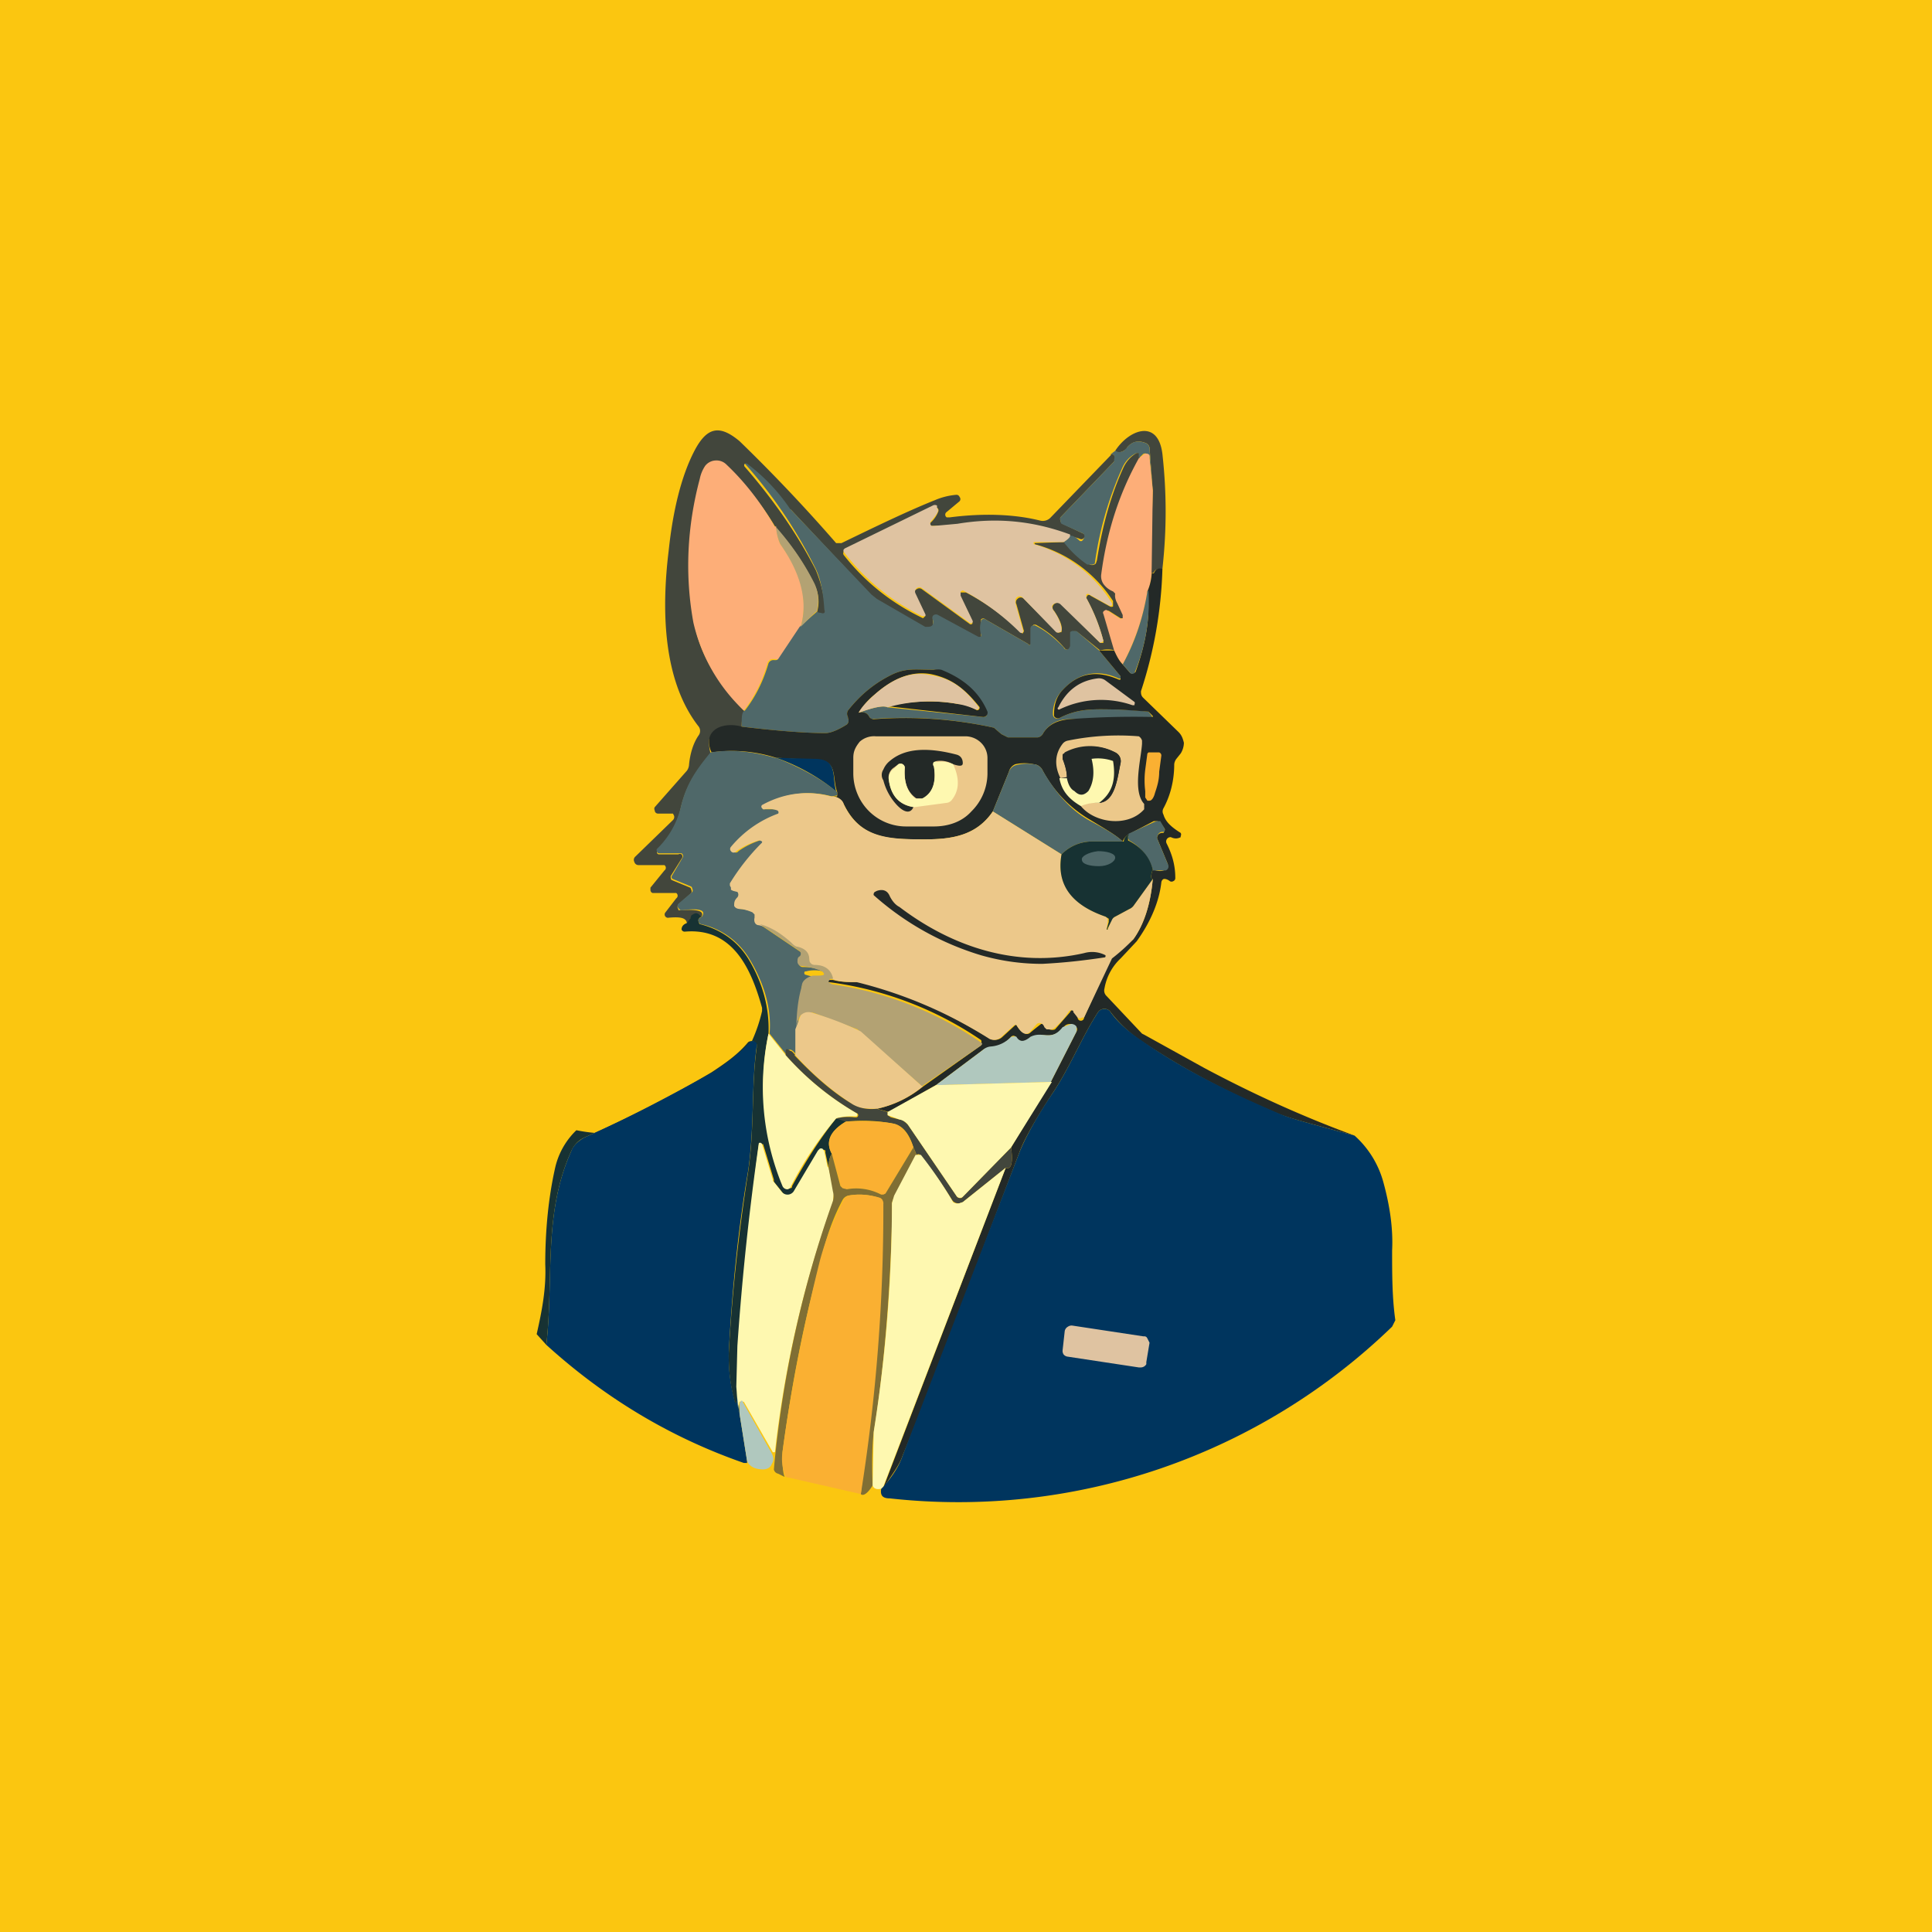 <!-- by TradingView --><svg width="18" height="18" viewBox="0 0 18 18" xmlns="http://www.w3.org/2000/svg"><path fill="#FBC610" d="M0 0h18v18H0z"/><path d="M10.35 4.23c.03 0 .04.02.04.05l-.01.02-.5.52a.04.04 0 0 0 0 .03.04.04 0 0 0 .02.03l.19.09a.03.03 0 0 1 .02.02V5l-.02.02a.03.03 0 0 1-.03 0A.29.29 0 0 0 9.97 5c-.34-.14-.7-.17-1.05-.11a7.1 7.1 0 0 1-.25.01.03.03 0 0 1 0-.03.27.27 0 0 0 .07-.1.03.03 0 0 0-.01-.04.04.04 0 0 0-.04 0l-.82.39a.03.03 0 0 0-.01.02.03.03 0 0 0 0 .03 2.05 2.05 0 0 0 .74.59l.01-.01.01-.01v-.01l-.1-.19a.04.04 0 0 1 .02-.05.04.04 0 0 1 .05 0l.44.32a.02.02 0 0 0 .03 0v-.02l-.11-.23a.03.03 0 0 1 0-.04H9a2.2 2.2 0 0 1 .52.38h.01l.01-.02-.07-.25a.04.04 0 0 1 .01-.05.04.04 0 0 1 .06 0l.31.31a.03.03 0 0 0 .03 0h.01v-.01c.01-.04-.01-.1-.07-.19a.04.04 0 0 1 0-.06.05.05 0 0 1 .07 0l.36.36h.03v-.02a1.72 1.72 0 0 0-.16-.4l.01-.02a.02.02 0 0 1 .03 0l.18.1a.03.03 0 0 0 .03 0V5.6a1.25 1.25 0 0 0-.73-.53v-.01l.28-.01c.07.08.14.15.22.2a.05.05 0 0 0 .07 0l.01-.03c.05-.32.13-.61.25-.87.03-.06.07-.1.12-.13h.03v.05c-.19.34-.3.7-.35 1.08 0 .03 0 .06.02.09a.2.2 0 0 0 .09.07l.02.02v.07l.08.13v.01l-.01.01-.01.01h-.02l-.11-.07h-.02a.02.02 0 0 0-.02.03l.1.34a.27.27 0 0 0-.14 0l-.21-.17a.04.04 0 0 0-.05 0l-.01.02v.13l-.02.01a.03.03 0 0 1-.04-.01.95.95 0 0 0-.27-.22h-.02l-.01.01V6A.01.01 0 0 1 9.6 6a.01.01 0 0 1-.02 0l-.4-.23a.03.03 0 0 0-.04 0V5.92a.03.03 0 0 1 0 .02.03.03 0 0 1-.03 0l-.37-.2a.04.04 0 0 0-.05.02v.02c.01.05 0 .07-.05.08h-.02l-.45-.27a.22.22 0 0 1-.05-.04l-.75-.8-.02-.01a1.73 1.73 0 0 0-.4-.42h-.01a.02.02 0 0 0 0 .03c.26.3.48.61.66.96a1.18 1.18 0 0 1 .09.4.03.03 0 0 1-.02.01h-.02a.1.1 0 0 1-.04-.01.35.35 0 0 0-.02-.26 2.2 2.2 0 0 0-.36-.53 2.56 2.56 0 0 0-.5-.61.13.13 0 0 0-.15.04.37.37 0 0 0-.05.12c-.12.45-.14.9-.06 1.34.05.28.21.55.47.82-.02.01-.03.06-.03.15-.1-.03-.26-.02-.3.1-.01.04 0 .1.01.14-.14.17-.23.3-.28.52a.8.8 0 0 1-.22.39v.01a.02.02 0 0 0 .02.02h.18a.03.03 0 0 1 .03 0 .03.03 0 0 1 0 .04l-.1.16a.03.03 0 0 0 0 .02.02.02 0 0 0 .01.02l.17.07a.03.03 0 0 1 .01.02.03.03 0 0 1 0 .03l-.12.11a.03.03 0 0 0 0 .04v.01h.03c.16-.01.22.01.18.07-.03-.04-.05-.04-.09-.01l-.01.03c0 .02-.02.04-.03.04 0-.06-.06-.07-.17-.06a.03.03 0 0 1-.03-.01.03.03 0 0 1 0-.04l.1-.13a.03.03 0 0 0 0-.05h-.22a.03.03 0 0 1-.02-.03v-.02l.13-.16a.03.03 0 0 0 0-.05h-.24a.04.04 0 0 1-.04-.03.04.04 0 0 1 .01-.05l.35-.34a.04.04 0 0 0 .01-.04l-.01-.02h-.14a.03.03 0 0 1-.03-.03.03.03 0 0 1 0-.03l.3-.34a.11.11 0 0 0 .02-.06c.01-.1.04-.2.09-.27a.07.07 0 0 0 0-.08c-.33-.42-.35-1.07-.28-1.64.04-.38.12-.7.24-.93.12-.23.24-.24.42-.09a15.31 15.31 0 0 1 .9.95h.05c.33-.16.62-.3.87-.4a.64.64 0 0 1 .2-.05.03.03 0 0 1 .03.02.03.03 0 0 1 0 .04l-.12.1a.03.03 0 0 0 0 .05h.03c.31-.04.6-.03.84.03a.1.1 0 0 0 .1-.03l.56-.58Z" fill="#42463C"/><path d="M10.83 5.3c-.04 0-.06 0-.08.03a.02.02 0 0 1-.01.01.02.02 0 0 1-.02-.01v-.04l.02-.72-.03-.4a.06.06 0 0 0-.03-.04c-.07-.03-.13-.02-.18.04 0 .02-.02.02-.03.03-.04.02-.06.02-.08 0 .13-.2.4-.3.44.03.04.36.04.71 0 1.07Z" fill="#42463C"/><path d="m10.74 4.57-.03-.3v-.02l-.02-.02a.04.04 0 0 0-.04 0l-.04.04v-.05h-.02a.27.27 0 0 0-.13.13 3.23 3.23 0 0 0-.26.9.05.05 0 0 1-.04.01h-.03a.93.93 0 0 1-.22-.21.18.18 0 0 0 .06-.06c.03 0 .06.02.09.05a.03.03 0 0 0 .02 0l.01-.01.01-.02a.03.03 0 0 0-.01-.04l-.2-.09a.04.04 0 0 1-.01-.03.04.04 0 0 1 0-.03l.5-.52v-.02c.01-.03 0-.05-.03-.05l.04-.03c.02.01.04.02.08 0l.03-.03c.05-.06.1-.07.18-.04a.06.06 0 0 1 .03.05l.03.39Z" fill="#4F6869"/><path d="m10.74 4.57-.01.72c0 .08-.01.16-.04.22-.04.25-.12.47-.23.68a.44.44 0 0 1-.08-.13l-.1-.34a.02.02 0 0 1 .01-.03.02.02 0 0 1 .03 0l.11.07a.03.03 0 0 0 .03 0v-.03l-.06-.13a.12.12 0 0 1-.01-.07l-.02-.02a.2.2 0 0 1-.09-.07.13.13 0 0 1-.02-.09c.05-.38.16-.74.35-1.08l.04-.03a.04.04 0 0 1 .06 0v.03l.03.3ZM7.23 4.9c.01.1.03.15.04.17.2.27.26.53.19.77l-.2.3a.03.03 0 0 1-.03 0H7.2a.05.05 0 0 0-.05.04c-.05.17-.12.31-.22.44a1.63 1.63 0 0 1-.47-.82c-.08-.44-.06-.89.06-1.34.01-.05.03-.09.05-.12a.13.13 0 0 1 .1-.05.13.13 0 0 1 .1.04c.18.17.33.37.45.58Z" fill="#FDAE78"/><path d="m10.24 6.06.2.24a.02.02 0 0 1 0 .02.02.02 0 0 1-.02 0c-.2-.09-.38-.05-.53.12a.31.31 0 0 0-.08.22.04.04 0 0 0 .02.03.04.04 0 0 0 .04 0c.19-.1.35-.08.55-.08a4.68 4.68 0 0 1 .28.02l.03.04a.02.02 0 0 1 0 .02h-.01l-.75.01c-.12 0-.2.05-.25.13a.07.07 0 0 1-.05.04h-.28l-.06-.03-.07-.06a3.83 3.83 0 0 0-1.14-.08l-.02-.02c-.02-.04-.05-.05-.1-.04.14-.05.23-.07.27-.05l.89.09a.04.04 0 0 0 .03-.01.04.04 0 0 0 0-.04.7.7 0 0 0-.42-.38.2.2 0 0 0-.07-.01c-.17 0-.26-.02-.4.05-.16.08-.29.19-.4.33a.06.06 0 0 0 0 .06v.01a.05.05 0 0 1-.01.06c-.08.05-.15.08-.2.08-.19 0-.45-.02-.78-.06 0-.09 0-.14.03-.15.1-.13.17-.27.22-.44a.05.05 0 0 1 .05-.03h.02a.03.03 0 0 0 .02-.01l.2-.3.16-.14a.1.1 0 0 0 .04.01.03.03 0 0 0 .03 0 .03.03 0 0 0 0-.03c-.01-.17-.04-.3-.08-.38a4.38 4.38 0 0 0-.66-.98.02.02 0 0 1 .02 0 1.73 1.73 0 0 1 .4.42l.76.8.05.04.45.26h.02c.05 0 .06-.02.05-.07a.03.03 0 0 1 .01-.04.04.04 0 0 1 .04 0l.37.2a.03.03 0 0 0 .03 0 .03.03 0 0 0 0-.02.2.2 0 0 1 0-.12.03.03 0 0 1 .01-.02.03.03 0 0 1 .03 0l.4.23a.01.01 0 0 0 .02 0V5.85l.01-.02h.01a.03.03 0 0 1 .03 0c.1.05.18.12.26.2a.03.03 0 0 0 .04.02l.01-.01.01-.02v-.13a.04.04 0 0 1 .04-.01h.02l.21.18Z" fill="#4F6869"/><path d="M9.97 4.99c0 .02-.03.04-.06.06h-.28v.02a1.25 1.25 0 0 1 .73.55v.02a.03.03 0 0 1-.03 0l-.18-.1a.02.02 0 0 0-.03 0v.03a1.72 1.72 0 0 1 .16.4l-.01.01a.02.02 0 0 1-.03 0l-.36-.35a.05.05 0 0 0-.08.02l.01.03c.06.08.08.15.08.19a.02.02 0 0 1-.02.02.03.03 0 0 1-.03 0l-.31-.32a.04.04 0 0 0-.07.02v.03l.07.25a.02.02 0 0 1 0 .02.02.02 0 0 1-.03 0 2.2 2.2 0 0 0-.53-.39l-.02.01v.04l.11.23a.02.02 0 0 1 0 .02.02.02 0 0 1-.03 0l-.44-.32a.04.04 0 0 0-.05 0 .04.04 0 0 0-.01.05l.09.19a.02.02 0 0 1 0 .02h-.03a2.05 2.05 0 0 1-.73-.6.03.03 0 0 1 0-.02l.01-.01.82-.4a.04.04 0 0 1 .04 0v.02l.01.02c0 .03-.03.06-.06.1a.03.03 0 0 0 0 .05h.02l.22-.02c.36-.06.7-.03 1.05.1Z" fill="#DFC3A1"/><path d="m7.6 5.7-.14.14c.07-.24 0-.5-.19-.77a.47.47 0 0 1-.04-.16c.14.16.26.33.36.53.04.09.04.17.02.26Z" fill="#B3A273"/><path d="M10.73 5.29v.05a.02.02 0 0 0 .02 0c.02-.04.04-.05.08-.04a4 4 0 0 1-.2 1.14c0 .02 0 .04.02.06l.33.32c.03.03.04.06.05.1 0 .03-.01.07-.03.1l-.04.05a.1.1 0 0 0-.02.05c0 .16-.04.3-.1.41a.06.06 0 0 0 0 .06c.02.07.08.12.16.17a.03.03 0 0 1 0 .03v.01c-.02.01-.05.02-.09 0a.04.04 0 0 0-.04.02.04.04 0 0 0 0 .04c.05.1.08.2.08.32a.03.03 0 0 1-.02.03.03.03 0 0 1-.03 0 .1.1 0 0 0-.04-.02.04.04 0 0 0-.02 0 .04.04 0 0 0-.02.03c-.02.18-.1.37-.23.55l-.15.16a.5.5 0 0 0-.15.28.07.07 0 0 0 .02.07l.33.35.02.01.56.31c.45.24.91.45 1.4.63-.37-.1-.6-.16-.7-.2a7.34 7.34 0 0 1-1.3-.69 1.25 1.25 0 0 1-.28-.27.07.07 0 0 0-.06-.02.07.07 0 0 0-.05.03c-.15.23-.26.51-.42.75-.17.26-.27.44-.31.55-.55 1.45-.91 2.4-1.09 2.83-.03.09-.1.18-.18.3l1.14-2.98c.05.02.07-.04.05-.19l.37-.61.24-.47a.04.04 0 0 0 0-.04l-.05-.03c-.02 0-.05 0-.07.03-.12.14-.2.03-.3.1-.07.04-.11.04-.14 0a.03.03 0 0 0-.03-.02.03.03 0 0 0-.02.01.29.29 0 0 1-.2.1.12.12 0 0 0-.06.02l-.44.33-.44.25-.11-.03a1 1 0 0 0 .42-.2l.55-.39a.03.03 0 0 0 0-.02.03.03 0 0 0 0-.03 3.26 3.26 0 0 0-1.42-.54.02.02 0 0 1 0-.02h.04c.07.02.15.02.23.02h.05c.43.1.8.3 1.19.53a.1.1 0 0 0 .11-.02l.12-.11a.01.01 0 0 1 .01 0c.05.08.1.1.13.07a2.46 2.46 0 0 1 .1-.08h.02s.02.01.02.03l.02.02h.02a.06.06 0 0 0 .05 0l.14-.16a.03.03 0 0 1 .02-.02H10l.01.02.03.05a.03.03 0 0 0 .06 0l.25-.55.21-.18c.1-.14.16-.33.18-.56-.02 0-.02-.03 0-.09.05.02.09.02.12 0 0 0 .02 0 .02-.02v-.03l-.1-.24c0-.03.02-.05.05-.05h.01l.01-.02a.02.02 0 0 0 0-.02l-.04-.06-.03-.01h-.03l-.23.12c-.03.02-.05.04-.06.07-.05-.05-.15-.11-.3-.2a1.17 1.17 0 0 1-.45-.47.1.1 0 0 0-.08-.05.4.4 0 0 0-.17 0 .1.1 0 0 0-.06.07l-.15.37c-.15.22-.37.26-.63.26-.34 0-.6 0-.76-.33a.12.12 0 0 0-.1-.07h.04v-.04c-.05-.14.01-.3-.2-.3l-.37-.02a1.35 1.35 0 0 0-.6-.05.21.21 0 0 1-.02-.14c.04-.12.2-.13.3-.1.33.04.6.06.78.06.05 0 .12-.03.2-.08a.05.05 0 0 0 .01-.06v-.01a.06.06 0 0 1 0-.06c.11-.14.24-.25.4-.33.14-.07.23-.05.4-.05a.2.2 0 0 1 .07 0c.2.08.35.2.43.39a.04.04 0 0 1-.04.05l-.89-.1c.22-.05.44-.06.66-.02.05 0 .1.02.16.05a.02.02 0 0 0 .03 0 .02.02 0 0 0 0-.03c-.13-.16-.25-.26-.45-.3-.18-.03-.35.04-.52.19a.68.68 0 0 0-.15.17c.05-.01.08 0 .1.04a.05.05 0 0 0 .05.02 3.83 3.83 0 0 1 1.11.08l.07.06.06.03h.28a.07.07 0 0 0 .05-.04c.05-.08.13-.12.25-.13a7.96 7.96 0 0 1 .77-.02v-.01l-.04-.04-.28-.02c-.2 0-.36-.02-.55.08a.04.04 0 0 1-.05-.02v-.01c0-.09.02-.16.07-.22.15-.17.32-.2.53-.11a.02.02 0 0 0 .02 0V6.3l-.2-.24h.14c.02.04.04.09.08.13l.07.08a.03.03 0 0 0 .03 0 .03.03 0 0 0 .02-.01c.1-.28.14-.53.11-.75a.48.48 0 0 0 .04-.22Z" fill="#232927"/><path d="M10.7 5.5a1.73 1.73 0 0 1-.13.77.03.03 0 0 1-.04 0l-.07-.08c.11-.2.19-.43.23-.68Z" fill="#4F6869"/><path d="M8.27 6.59c-.04-.02-.13 0-.27.05.02-.04.07-.1.15-.17.17-.15.34-.22.52-.18.2.03.32.13.45.3a.02.02 0 0 1-.01.02h-.02a.66.66 0 0 0-.16-.05 1.44 1.44 0 0 0-.66.03Z" fill="#DFC3A1"/><path d="M7.23 7.06c.2.08.4.18.57.32v.03l-.05.01a.82.82 0 0 0-.63.08l-.01.01a.02.02 0 0 0 0 .03H7.26v.02a.02.02 0 0 1 0 .03c-.18.07-.32.17-.43.3a.03.03 0 0 0 0 .04.03.03 0 0 0 .05 0 .74.74 0 0 1 .2-.1.02.02 0 0 1 .03 0 .02.02 0 0 1 0 .03 2.02 2.02 0 0 0-.3.39l.01.02.01.02h.02l.04.02a.04.04 0 0 1 0 .05c-.03.03-.04.05-.03.08.01.02.03.03.06.03a.4.4 0 0 1 .1.03c.02 0 .03.01.03.02v.03c0 .04 0 .06.04.07l.37.25a.03.03 0 0 1 .01.04l-.03.06a.04.04 0 0 0 .04.04c.07 0 .13.01.19.04a.32.32 0 0 0-.16 0h-.01a.02.02 0 0 0 0 .03l.07.02c-.05 0-.08.04-.1.09l-.04.4-.01.24a.15.15 0 0 0-.05-.05h-.04v.05l-.16-.2c.02-.23-.05-.47-.19-.7a.7.7 0 0 0-.45-.32.03.03 0 0 1-.02-.02.03.03 0 0 1 0-.03l.03-.02c.04-.06-.02-.08-.18-.06h-.02l-.02-.02a.03.03 0 0 1 0-.04l.13-.11a.03.03 0 0 0 0-.03.03.03 0 0 0-.01-.02l-.17-.07a.02.02 0 0 1-.01-.03l.1-.17a.03.03 0 0 0-.01-.04H6.14a.02.02 0 0 1-.02-.02.02.02 0 0 1 0-.02.8.8 0 0 0 .22-.38c.05-.22.14-.35.28-.52.19-.03.39-.01.6.05Z" fill="#4F6869"/><path d="M7.8 7.38a1.87 1.87 0 0 0-.57-.32l.36.01c.22 0 .16.17.2.3Z" fill="#00355E"/><path d="M10.46 7.84h-.3a.4.4 0 0 0-.27.12l-.64-.4.15-.37a.1.1 0 0 1 .06-.06.4.4 0 0 1 .17-.01.1.1 0 0 1 .08.05c.13.23.28.39.45.48.15.08.25.14.3.19Z" fill="#4F6869"/><path d="M7.75 7.42c.05 0 .1.03.11.07.15.32.42.33.76.33.26 0 .48-.04.63-.26l.64.4c-.05.27.09.47.41.58l.02.02v.03l-.01.07h.01l.04-.1.03-.02.13-.07a.1.1 0 0 0 .04-.03l.18-.25c-.02.23-.08.42-.18.56a1.8 1.8 0 0 1-.2.18l-.26.55h-.02a.03.03 0 0 1-.04 0L10 9.43v-.01a.03.03 0 0 0-.04 0 .65.65 0 0 1-.14.16.06.06 0 0 1-.05.01h-.02l-.02-.02a.06.06 0 0 0-.02-.03.04.04 0 0 0-.05 0l-.07.08c-.04.03-.08 0-.12-.07a.01.01 0 0 0-.01 0 .01.01 0 0 0-.01 0l-.12.11a.1.1 0 0 1-.11.02 4.17 4.17 0 0 0-1.24-.53c-.08 0-.16 0-.23-.03-.02-.08-.08-.12-.17-.12a.05.05 0 0 1-.04-.02.05.05 0 0 1 0-.03c0-.06-.04-.1-.12-.12a.14.14 0 0 1-.06-.04.56.56 0 0 0-.29-.17c-.03 0-.05-.03-.04-.07v-.03l-.02-.02a.4.4 0 0 0-.1-.03c-.04 0-.06-.01-.07-.03 0-.03 0-.05.03-.08a.04.04 0 0 0 0-.05l-.04-.01-.02-.01v-.02l-.01-.02v-.02a2.02 2.02 0 0 1 .3-.38v-.01l-.02-.01h-.01a.74.74 0 0 0-.21.1.03.03 0 0 1-.05 0 .03.03 0 0 1 0-.04 1.03 1.03 0 0 1 .44-.31.02.02 0 0 0-.01-.03.23.23 0 0 0-.12-.01h-.01l-.01-.01a.02.02 0 0 1 0-.03c.2-.11.42-.14.64-.08Z" fill="#ECC88A"/><path d="M10.74 8.1a.46.46 0 0 0-.22-.27l-.01-.02v-.04l.24-.11.03-.01h.03l.04.07v.03h-.02c-.03 0-.05.03-.05.06l.1.24a.04.04 0 0 1-.02.06h-.12Z" fill="#4F6869"/><path d="m10.52 7.77-.01.02v.04c.12.06.2.15.23.27-.02.06-.02.09 0 .09l-.18.25a.1.1 0 0 1-.04.03l-.13.07a.06.06 0 0 0-.03.03l-.04.08v.01h-.01l.02-.07v-.03l-.03-.02c-.32-.11-.46-.3-.41-.58a.4.4 0 0 1 .28-.12h.3c0-.03.02-.05.05-.07ZM6.53 8.54l-.02.02a.03.03 0 0 0 0 .03.03.03 0 0 0 .01.02c.2.05.35.16.45.32.14.23.2.47.19.7a2.4 2.4 0 0 0 .15 1.44.05.05 0 0 0 .05 0c.01 0 .02 0 .02-.02.12-.22.25-.43.41-.63.06.01.1.02.09.03-.15.09-.19.19-.13.3-.02.03-.03.07-.03.13l-.03-.14v-.02a.03.03 0 0 0-.04 0h-.02l-.22.38a.07.07 0 0 1-.06.04.07.07 0 0 1-.06-.03l-.08-.1v-.02l-.1-.33h-.04a25.7 25.7 0 0 0-.2 2.26l-.01.15v.01h-.01a1.59 1.59 0 0 1-.06-.48c.03-.54.09-1.1.18-1.68.06-.4.03-.81.08-1.16v-.03l-.02-.02a.05.05 0 0 0-.06 0c-.1.12-.22.2-.34.28-.37.22-.76.42-1.19.61a.25.25 0 0 0-.12.13c-.26.58-.16 1.18-.23 1.8l-.09-.1c.05-.22.09-.43.08-.65 0-.32.03-.62.09-.89a.7.7 0 0 1 .2-.36A1.47 1.47 0 0 0 7.1 9.42v-.03c-.1-.36-.27-.75-.72-.71a.03.03 0 0 1-.03-.02c0-.03.02-.05.05-.06l.03-.04.01-.03c.04-.03.06-.03.09.01Z" fill="#173233"/><path d="M7.76 9.12h-.03v.01a.02.02 0 0 0-.01.02l.03.02a3.26 3.26 0 0 1 1.4.55v.01l-.01.01-.55.38-.57-.5-.03-.03-.4-.15c-.06-.02-.1 0-.13.02a.21.21 0 0 0-.04.13c0-.17.02-.3.05-.4 0-.05.04-.08.1-.1.1 0 .13 0 .09-.04A.58.58 0 0 0 7.47 9a.04.04 0 0 1-.04-.04c0-.02 0-.04.02-.05a.03.03 0 0 0 .01-.03.03.03 0 0 0-.01-.02l-.37-.25c.11.03.2.09.29.17.02.02.04.04.06.04.08.02.11.06.11.12a.05.05 0 0 0 .01.03.05.05 0 0 0 .04.02c.09 0 .15.04.17.12Z" fill="#B3A273"/><path d="M12.62 10.58a.9.9 0 0 1 .27.44c.06.22.09.43.08.63 0 .22 0 .44.03.65l-.03.06a5.81 5.81 0 0 1-4.68 1.6c-.07 0-.09-.03-.08-.09l.02-.02c.09-.1.15-.2.18-.29l1.09-2.83c.04-.1.14-.3.31-.55.16-.24.27-.52.42-.75a.07.07 0 0 1 .05-.03.07.07 0 0 1 .06.02c.07.1.17.19.29.27.34.24.78.47 1.3.69.09.04.32.1.69.2Z" fill="#00355E"/><path d="M8.6 10.12a1 1 0 0 1-.43.21c-.1 0-.18 0-.24-.05a2.65 2.65 0 0 1-.52-.45v-.24l.05-.13c.03-.03.07-.04.12-.02a2.83 2.83 0 0 1 .44.17l.57.51Z" fill="#ECC88A"/><path d="m9.8 10.08-1.08.03.44-.33a.12.12 0 0 1 .07-.03.29.29 0 0 0 .19-.09.03.03 0 0 1 .02 0 .03.03 0 0 1 .03 0c.03.05.07.05.13 0 .12-.06.19.05.3-.09l.08-.03c.03 0 .05.02.05.03v.04l-.24.47Z" fill="#B0C8BE"/><path d="M7.32 9.83a2.66 2.66 0 0 0 .66.54.02.02 0 0 1 0 .03h-.02c-.05 0-.1 0-.17.02a3.28 3.28 0 0 0-.43.65l-.02.01a.05.05 0 0 1-.05-.03 2.4 2.4 0 0 1-.13-1.42l.16.2Z" fill="#FEF8B0"/><path d="m6.87 12.92.02.25.07.44v.02a.02.02 0 0 1-.01 0h-.02c-.69-.24-1.3-.61-1.84-1.1.07-.62-.03-1.22.23-1.8.02-.06.07-.1.12-.13.43-.19.82-.4 1.2-.61A1.88 1.88 0 0 0 7 9.7a.05.05 0 0 1 .05.02v.03c-.05.35-.02.75-.08 1.16-.1.58-.15 1.14-.18 1.68a1.59 1.59 0 0 0 .06.48h.01l.01-.16Z" fill="#00355E"/><path d="M7.4 9.83c.18.19.35.34.53.45.06.04.14.06.24.05l.1.03v.03l.03.02.08.02c.03 0 .06.03.08.05l.45.66a.04.04 0 0 0 .05.02l.01-.01.45-.46c.02.15 0 .21-.05.19l-.4.32-.03.01a.07.07 0 0 1-.07-.03 3.86 3.86 0 0 0-.29-.41c-.01-.02-.03-.02-.04-.01l-.03-.07c-.04-.13-.1-.2-.18-.22a1.52 1.52 0 0 0-.45-.02l-.09-.03a.46.46 0 0 1 .17-.01h.01a.02.02 0 0 0 .01-.04 2.66 2.66 0 0 1-.66-.54v-.04c0-.02.02-.02.04 0 .02 0 .03.02.05.04Z" fill="#42463C"/><path d="m9.8 10.08-.38.61-.45.46a.04.04 0 0 1-.03.01.04.04 0 0 1-.03-.02l-.45-.66a.13.13 0 0 0-.08-.05 11.55 11.55 0 0 0-.11-.04v-.03l.45-.25 1.07-.03Z" fill="#FEF8B0"/><path d="M7.88 10.45c.21-.01.36 0 .45.02.08.02.14.1.18.22l-.26.43a.03.03 0 0 1-.04.01.5.5 0 0 0-.32-.05.05.05 0 0 1-.06-.04l-.08-.29c-.06-.11-.02-.21.13-.3Z" fill="#FAB032"/><path d="m7.72 10.88.05.22-.01.1c-.27.75-.45 1.53-.54 2.33H7.2l-.27-.47H6.9a.01.01 0 0 0-.01 0 .21.21 0 0 0-.01.1l-.02-.24.01-.38a25.7 25.7 0 0 1 .2-1.89.02.02 0 0 1 .03.01l.1.33V11l.08.1a.07.07 0 0 0 .06.03.07.07 0 0 0 .06-.04l.22-.37.02-.02h.02l.01.01.01.02.03.14Z" fill="#FEF8B0"/><path d="m8.54 10.76-.2.38a.2.2 0 0 0-.03.07v.18c-.02.74-.08 1.4-.17 1.96-.01.07-.02.23-.01.49-.05.08-.09.1-.11.08l.1-.95a16.88 16.88 0 0 0 .1-1.79.06.06 0 0 0-.03-.02.58.58 0 0 0-.29-.02.08.08 0 0 0-.05.04c-.08.15-.15.33-.2.56-.17.6-.28 1.2-.36 1.79 0 .1 0 .18.02.23l-.06-.03a.05.05 0 0 1-.04-.04 10.22 10.22 0 0 1 .55-2.5.17.17 0 0 0 0-.09l-.04-.22c0-.06.01-.1.03-.13l.08.3.02.02.04.01a.5.5 0 0 1 .32.05h.02l.02-.01.26-.43.03.07Z" fill="#806F34"/><path d="m9.37 10.88-1.14 2.97-.02.02c-.04.01-.07 0-.08-.03l.01-.5a13.68 13.68 0 0 0 .17-2.13l.02-.07.2-.38h.05a3.87 3.87 0 0 1 .3.44.07.07 0 0 0 .06.01l.03-.01.4-.32Z" fill="#FEF8B0"/><path d="m8.02 13.92-.7-.16a.43.43 0 0 1-.03-.23c.08-.6.2-1.19.35-1.79a2.82 2.82 0 0 1 .23-.58l.03-.02c.1-.02.2-.01.3.02a.06.06 0 0 1 .03.06 16.88 16.88 0 0 1-.21 2.7Z" fill="#FAB032"/><path d="M7.19 13.54c.02.04.02.07 0 .1-.01.03-.04.05-.08.05-.08 0-.13-.03-.15-.08l-.07-.44v-.1l.01-.01a.01.01 0 0 1 .02 0l.27.48Z" fill="#B0C8BE"/><path d="M10.55 6.57a.89.89 0 0 0-.68.04.01.01 0 0 1-.01-.02c.08-.16.2-.25.37-.27a.1.1 0 0 1 .07.02l.27.2a.02.02 0 0 1 0 .02v.01h-.02Z" fill="#DFC3A1"/><path d="M9 6.86a.21.21 0 0 1 .14.06.2.2 0 0 1 .06.14v.15a.5.5 0 0 1-.15.35c-.09.1-.22.14-.35.14h-.26a.49.49 0 0 1-.45-.3.5.5 0 0 1-.04-.2v-.14c0-.06.02-.1.06-.15a.2.2 0 0 1 .15-.05h.83ZM10.07 7.5a.4.4 0 0 1 .17-.02c.15-.01.17-.23.2-.37a.09.09 0 0 0-.05-.1.5.5 0 0 0-.47 0l-.02.03v.03c.03.08.04.13.04.17l-.06.01c-.06-.12-.05-.23.02-.32a.08.08 0 0 1 .05-.03 2.34 2.34 0 0 1 .66-.04.07.07 0 0 1 .03.04v.03c-.01.15-.09.44.02.56v.05c-.15.17-.46.13-.59-.03Z" fill="#ECC88A"/><path d="M10.24 7.48c.12-.09.16-.21.13-.38a.01.01 0 0 0-.01-.01.42.42 0 0 0-.19-.02c.03.12.02.22-.03.3-.04.04-.08.05-.13 0a.21.21 0 0 1-.07-.13c0-.04-.01-.1-.04-.17v-.03c0-.01 0-.02.02-.02a.5.5 0 0 1 .47-.01.09.09 0 0 1 .05.1c-.03.14-.05.36-.2.37Z" fill="#232927"/><path d="M10.8 7.01a.03.03 0 0 1 .02.03l-.02.15c0 .08-.02.14-.04.2-.01.04-.03.07-.05.07h-.02l-.02-.03v-.06a.8.8 0 0 1 0-.2l.02-.15.01-.01h.1Z" fill="#FAB032"/><path d="M10.24 7.48a.4.4 0 0 0-.17.03c-.12-.07-.18-.15-.2-.26h.07c.01.05.03.1.07.12.05.05.09.04.13 0 .05-.08.06-.18.03-.3a.42.42 0 0 1 .2.02c.03.18-.01.3-.13.39Z" fill="#FEF8B0"/><path d="M10.29 8.92c-.2.03-.38.05-.58.06-.17 0-.36-.02-.57-.08a2.65 2.65 0 0 1-1-.56.03.03 0 0 1 .01-.03l.02-.01c.06-.02.1 0 .12.05.02.04.05.08.09.1.5.38 1.1.57 1.72.43a.27.27 0 0 1 .2.02v.01a.01.01 0 0 1-.01.01Z" fill="#232927"/><path d="M10.24 8.07c.08 0 .15-.04.15-.08s-.08-.06-.16-.06c-.09.01-.16.05-.15.08 0 .04.07.06.16.06Z" fill="#4F6869"/><path d="M10.68 12.69v.02a.06.06 0 0 1-.05.03h-.02l-.66-.1a.06.06 0 0 1-.04-.02.06.06 0 0 1-.01-.04l.02-.18a.06.06 0 0 1 .03-.04.06.06 0 0 1 .04-.01l.66.1c.02 0 .03 0 .04.02l.02.04-.03.18Z" fill="#DFC3A1"/><path d="M8.88 7.12a.24.24 0 0 0-.15-.03.03.03 0 0 0-.02.01.03.03 0 0 0-.01.03c.02.12.01.25-.1.31h-.06c-.09-.06-.12-.16-.11-.29a.04.04 0 0 0-.02-.03.04.04 0 0 0-.04 0l-.04.03a.11.11 0 0 0-.05.11c.02.15.1.24.23.26-.03.07-.1.05-.18-.05a.53.53 0 0 1-.1-.2c-.02-.03-.02-.07 0-.1a.2.2 0 0 1 .06-.08c.14-.12.35-.13.62-.06.04.01.06.04.06.08 0 .03-.03.03-.09.01Z" fill="#232927"/><path d="M8.88 7.12c.06.13.06.24-.01.33a.07.07 0 0 1-.05.03l-.3.04c-.14-.02-.22-.1-.24-.26a.11.11 0 0 1 .05-.1l.04-.04a.04.04 0 0 1 .04 0 .04.04 0 0 1 .02.03c-.01.13.02.23.1.29h.06c.12-.06.13-.19.11-.3a.03.03 0 0 1 0-.04.03.03 0 0 1 .03 0c.06-.01.1 0 .15.02Z" fill="#FEF8B0"/></svg>